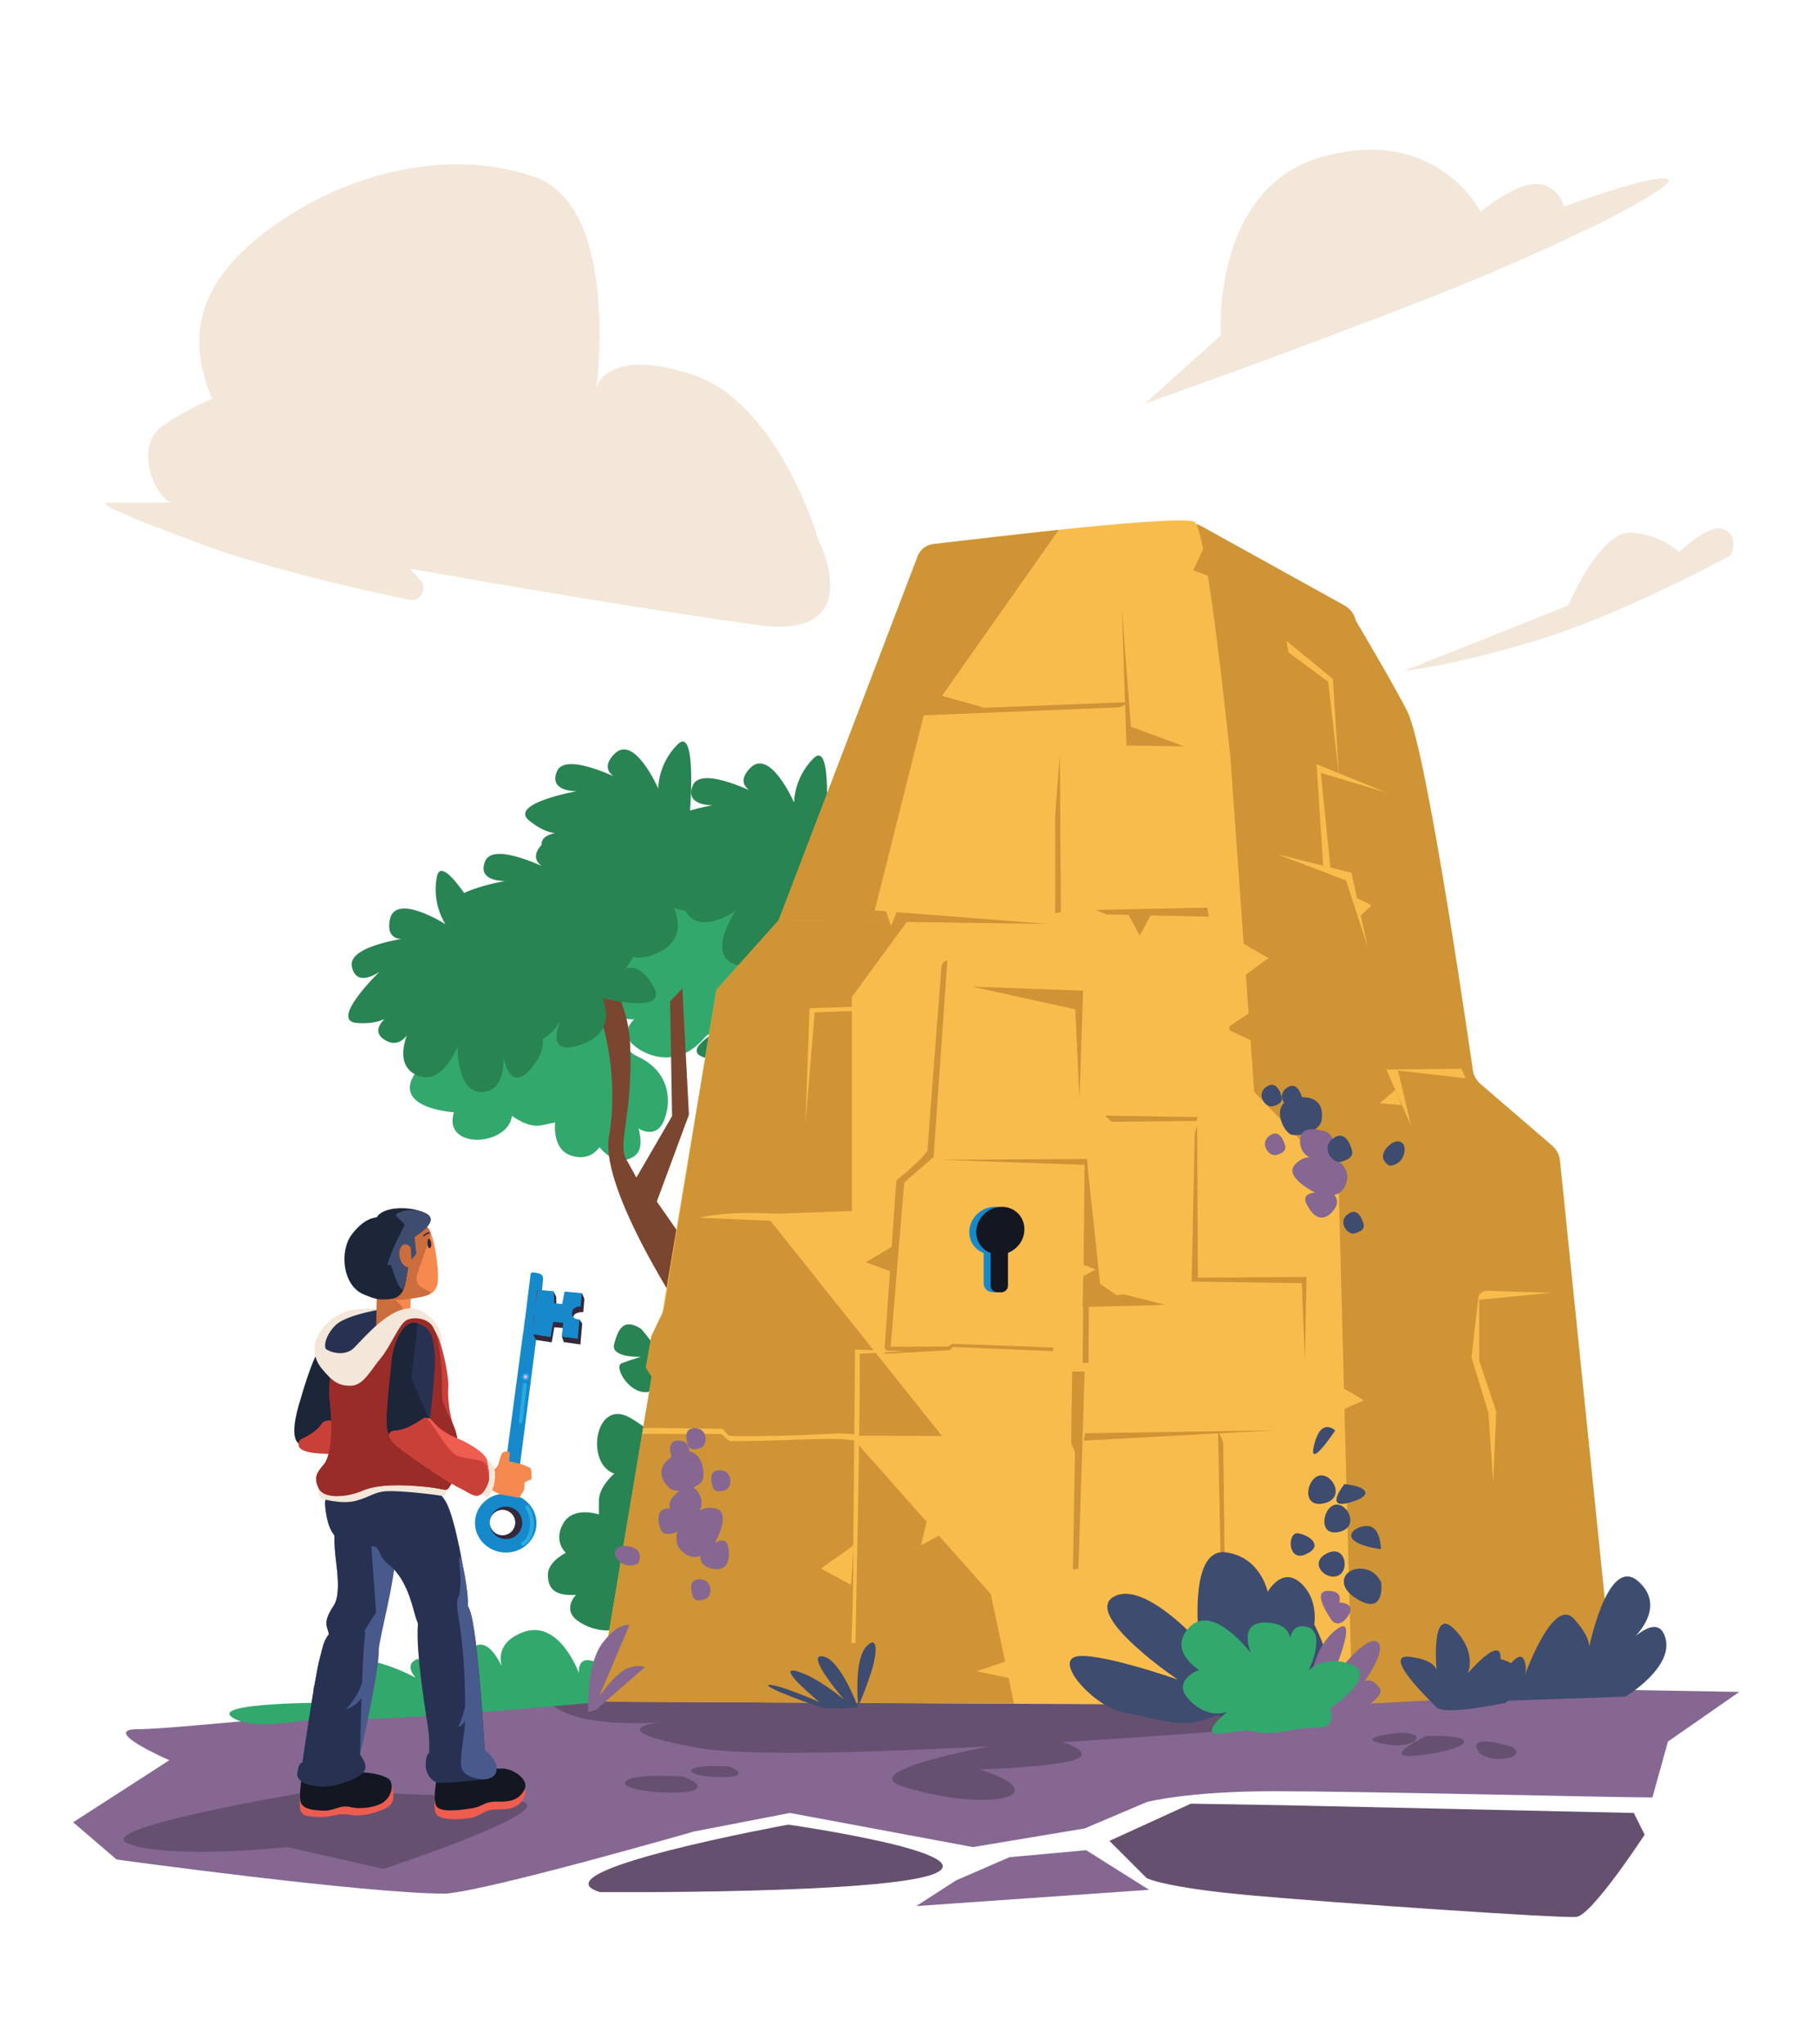 <?xml version="1.0" encoding="utf-8"?>
<!-- Generator: Adobe Illustrator 23.1.0, SVG Export Plug-In . SVG Version: 6.00 Build 0)  -->
<svg version="1.1" xmlns="http://www.w3.org/2000/svg" xmlns:xlink="http://www.w3.org/1999/xlink" x="0px" y="0px"
	 viewBox="0 0 960 1080" style="enable-background:new 0 0 960 1080;" xml:space="preserve">
<style type="text/css">
	.st0{fill:#F3E7D9;}
	.st1{fill:#856792;}
	.st2{fill:#665070;}
	.st3{fill:#288453;}
	.st4{fill:#33A86D;}
	.st5{fill:#7A462F;}
	.st6{fill:#CE9436;}
	.st7{fill:#F7BC4B;}
	.st8{fill:#1689CB;}
	.st9{fill:#121721;}
	.st10{fill:#3E4C6F;}
	.st11{fill:#ED5D4F;}
	.st12{fill:#48598B;}
	.st13{fill:#273252;}
	.st14{fill:#EE5D4F;}
	.st15{fill:#1D2538;}
	.st16{fill:#C94039;}
	.st17{fill:#CC6D3D;}
	.st18{fill:#F5894E;}
	.st19{fill:#992C29;}
	.st20{fill:#34283A;}
	.st21{fill:none;stroke:#29ABE2;stroke-width:2;stroke-linecap:round;stroke-linejoin:round;stroke-miterlimit:10;}
	.st22{fill:#FFACFF;stroke:#29ABE2;stroke-miterlimit:10;}
	.st23{fill:none;stroke:#34283A;stroke-width:0.75;stroke-linecap:round;stroke-linejoin:round;stroke-miterlimit:10;}
</style>
<g id="bg">
	<path class="st0" d="M645,177.16c0,0-5.33-78.64,54.65-94.63c59.98-15.99,82.63,29.32,82.63,29.32s17.33-14.66,29.32-14.66
		s14.66,12,14.66,12s46.65-17.33,54.65-14.66c8,2.67-50.65,33.32-125.28,62.64s-150.61,55.98-150.61,55.98L645,177.16z"/>
	<path class="st0" d="M432.5,285.44c0,0-20.9-72.64-66.67-87.57s-50.75,6.97-50.75,6.97s12.94-95.53-32.84-111.45
		s-102.49-1.99-144.29,30.85s-34.83,64.68-25.87,86.57c0,0-10.95,3.98-25.87,13.93c-14.93,9.95-5.97,35.82,3.98,40.8
		c0,0-23.88,0-32.84,0s21.89,11.94,51.74,22.89c25.52,9.36,69.96,20.9,107.19,28.4c5.88,1.18,9.86-5.82,5.85-10.27l-5.57-6.19
		c0,0,110.7,19.9,184.09,29.85C459.37,338.18,432.5,285.44,432.5,285.44z"/>
	<path class="st0" d="M914.4,293.38c0,0-58.57,32.09-105.1,45.73s-67.39,15.24-67.39,15.24l86.65-34.5c0,0,16.85-40.11,33.7-38.51
		s24.87,10.43,24.87,10.43s16.05-16.05,24.07-12.03S914.4,293.38,914.4,293.38z"/>
</g>
<g id="ground">
	<path class="st1" d="M458.31,885.64c0,0-195.07,14.75-221.3,14.75S94.39,913.5,73.08,913.5s16.39,16.39,16.39,16.39l-50.82,32.79
		l22.95,19.67c0,0,131.14,18.03,173.76,18.03c22.95-1.64,131.14-32.79,131.14-32.79l50.82-9.84l96.72,18.03l59.01-9.84l32.79-13.93
		c0,0,21.31-5.74,67.21-5.74c45.9,0,178.68,3.28,199.99,3.28l8.2-29.51l37.7-26.23L458.31,885.64z"/>
	<path class="st2" d="M329.22,893.83c0,0-52.87-4.92-36.88,7.38c15.98,12.29,56.56,8.61,56.56,8.61s-34.42,3.69,19.67,13.52
		c54.1,9.84,306.14-11.07,306.14-11.07s2.46-18.44-88.52-18.44S329.22,893.83,329.22,893.83z"/>
	<path class="st2" d="M164.88,946.29c0,0-119.67,19.67-96.72,27.87c22.95,8.2,83.6,1.64,83.6,1.64l50.82,11.47
		c0,0,100-32.79,70.49-36.06S164.88,946.29,164.88,946.29z"/>
	<path class="st2" d="M360.78,938.51c0,0-28.36-2.03-30.39,3.04c-2.03,5.06,30.39,7.09,36.47,4.05
		C372.94,942.56,360.78,938.51,360.78,938.51z"/>
	<path class="st2" d="M385.17,933.23c0,0-18.64-1.33-19.97,2c-1.33,3.33,19.97,4.66,23.97,2.66S385.17,933.23,385.17,933.23z"/>
	<path class="st2" d="M753.38,917.19c0,0-28.28,13.52-1.23,9.84C779.2,923.34,781.66,915.96,753.38,917.19z"/>
	<path class="st2" d="M798.87,922.93c0,0-22.13-7.38-18.44,1.23C784.12,932.76,808.71,929.08,798.87,922.93z"/>
	<path class="st2" d="M738.66,915.48c0,0-24.09,2.49-8.18,5.68c15.91,3.2,20.58-3.44,16.55-4.79S738.66,915.48,738.66,915.48z"/>
	<path class="st2" d="M863.21,957.76l-185.24-4.1l-48.77-0.82l-43.03,19.67l19.67,19.67c0,0,9.02,4.92,54.1,9.02
		c45.08,4.1,164.75,12.29,172.94,11.47c8.2-0.82,36.06-43.44,36.06-43.44L863.21,957.76z"/>
	<path class="st2" d="M493.97,989.73c25.82-11.07-77.46-25.82-77.46-25.82s-135.24,24.59-99.59,35.65
		C316.92,999.56,468.15,1000.79,493.97,989.73z"/>
	<path class="st2" d="M550.11,917.6c0,0-104.09,16.39-72.95,26.23c31.15,9.84,59.97,8.33,59.01,1.64
		c-0.82-5.74-18.85-10.66-18.85-10.66s52.46-1.64,54.1-7.38S550.11,917.6,550.11,917.6z"/>
	<polygon class="st1" points="533.31,981.12 573.88,977.43 607.08,998.34 484.13,1006.94 505.03,993.42 	"/>
</g>
<g id="tree">
	<path class="st3" d="M375.12,787.27c0,0-24.28-28.33-42.49-38.44c-18.21-10.12-23.6,24.28-8.09,29.67c0,0-8.09,6.74-8.09,14.16
		s0,7.42,0,7.42s-13.49-4.72-18.88,4.72c-5.4,9.44,1.35,15.51,1.35,15.51s-9.44,4.72-9.44,11.47s2.7,11.47,14.84,10.79
		c0,0-7.42,7.42,0.67,13.49c8.09,6.07,24.95,10.12,37.09-6.74C354.21,832.46,375.12,787.27,375.12,787.27z"/>
	<path class="st3" d="M338.64,701.95c-9.44-6.07-12.14,0.67-14.16,8.09s14.16,6.74,14.16,6.74s-4.72,1.35-10.12,3.37
		c-5.4,2.02,7.42,22.26,18.88,12.81C358.88,723.53,338.64,701.95,338.64,701.95z"/>
	<path class="st4" d="M321.45,898.74c0,0,2.09-17.51-7.4-20.97c-9.49-3.46-8.16,6.16-8.16,6.16s-10.36-29.04-29.74-21.6
		s-8.65,23.72-8.65,23.72s-10.32-30.64-22.07-10.2c-11.76,20.43,1.06,19.2,1.06,19.2s-20.16-21.33-26.64-18.32
		c-6.47,3.01-0.27,9.58-0.27,9.58s-36.17-20.18-49.43-2.99s5.94,16.14,5.94,16.14s-67.08-0.29-52.94,8.09
		c14.14,8.38,43.18-1.98,62.29,0.15C204.55,909.83,321.45,898.74,321.45,898.74z"/>
	<g>
		<path class="st4" d="M401.89,442.39c-16.98-34.26-31.1,4.98-31.1,4.98c-17.34-11.54-25.47,22.31-10.44,28.93
			c0,0-8.61,6.07-9.2,13.47s-0.59,7.39-0.59,7.39s-13.07-5.79-19.2,3.19s0.1,15.57,0.1,15.57s-9.79,3.95-10.33,10.67
			c-0.54,6.72,1.77,11.64,13.93,11.94c0,0-7.99,6.8-0.41,13.5c7.58,6.7,24.06,12.08,37.51-3.75c7.69-9.05,44.32-9.73,51.87-33.41
			C429.69,497.13,409.17,457.07,401.89,442.39z"/>
		<path class="st4" d="M226.27,559.17c-28.08,25.95,13.55,28.44,13.55,28.44c-6.18,19.89,28.59,18.15,30.7,1.86
			c0,0,8.26,6.54,15.52,5.03c7.26-1.52,7.26-1.52,7.26-1.52s-1.87,14.17,8.48,17.52c10.35,3.35,14.91-4.49,14.91-4.49
			s6.55,8.28,13.15,6.9s10.67-4.98,7.53-16.73c0,0,8.78,5.75,13.07-3.42c4.29-9.16,4.81-26.49-14.18-34.93
			c-10.85-4.82-21.83-39.78-46.68-40.35C270.95,517.06,238.3,548.05,226.27,559.17z"/>
		<path class="st3" d="M432.9,568.22c0,0-9-51.7-22.21-51.12s-3.21,19.48-3.21,19.48s-18.43-16.28-27.38-7.13s2.22,13.33,2.22,13.33
			s-22.29,11.37-11.12,15.55s18.5-5.09,18.5-5.09s-0.86,31.18,9.86,20.53s14.78-20.19,14.78-20.19S414.06,597.96,432.9,568.22z"/>
		<path class="st3" d="M480.56,473.2c0,0,27.3-11.32,5.86-22.9s-13.38,6.43-13.38,6.43s12.29-9.53-7.68-26.84
			c-19.98-17.31-14.3,13.71-14.3,13.71s-8.52-14.38-18.35-12.67c-9.82,1.71-21.57,12.79-5.4,19.27c0,0-34.65,5.22-26.76,12.87
			c7.9,7.65,13.08,7.57,13.08,7.57s-22.66,9.69-16.22,23.07s20.27,3.31,20.27,3.31s-0.89,42.01,32.14,32.15s1.14-26.46,1.14-26.46
			s35.44,11.88,27.92-4.59s-19.6-26.13-19.6-26.13S497.06,500.42,480.56,473.2z"/>
		<path class="st4" d="M411.93,522.14c0,0-8.49-17.13,11.12-15.55c19.61,1.58,9.99,18.89,9.99,18.89s10.99-13.92,14.71,1.18
			c3.72,15.1-3.47,22.74-3.47,22.74s17.92-18.3,17.71,4.71c-0.2,23.01-15.62,10.26-15.62,10.26s-3.47,22.74-14.91,21.83
			s-5.22-16.87-5.22-16.87s-47.2,14.3-38.82-8.05c8.37-22.35,15.23-5.35,15.23-5.35s-21.83-14.91-14.37-25.82
			C395.72,519.19,411.93,522.14,411.93,522.14z"/>
		<path class="st5" d="M369.23,707.38c0,0-52.89-76.57-47.48-107.14c5.41-30.56-1.21-76.85-26.07-98.04l3.76-10.03
			c0,0,32.2,21.77,33.54,60.26c1.34,38.48-7.06,51.09-1.9,60.36c5.16,9.27,5.16,9.27,5.16,9.27l18.84-32.43l-1.04-60.6l6.46-6.86
			l3.5,66.7l-16.97,45.87l30.43,43.77L369.23,707.38z"/>
		<path class="st3" d="M206.95,535.27c0,0-13.86,8.75-2.82,14.57c11.04,5.82,15.89-13.52,15.89-13.52s-15.04,23.46-0.86,31.18
			c14.18,7.72,22.55-14.63,22.55-14.63s-0.33,24.64,12.87,24.06s11.38-18.82,11.38-18.82s3.2,21.64,16.08,4.58
			c12.88-17.06-4.44-26.67-4.44-26.67s33.86-12.08,19.68-19.8s-18.11,0.19-18.11,0.19s1.25-36.08-10.32-35.36
			c-11.57,0.72-12.23,8.89-12.23,8.89s-22.99-41.32-25.81-26.74s4.57,25.04,4.57,25.04s-26.6-16.94-29.41-2.36
			s12.42,9.22,12.42,9.22s-34.84,3.78-32.49,15.48c2.35,11.7,14.57,2.82,14.57,2.82s-26.74,25.81-12.04,26.99
			C203.16,541.55,206.95,535.27,206.95,535.27z"/>
		<path class="st3" d="M259.99,487.2c0,0-16.39-0.48-10.47,10.52c5.91,11,20.73-2.35,20.73-2.35s-25.58,11.06-18.12,25.38
			c7.46,14.32,26.88,0.45,26.88,0.45s-14.04,20.26-2.76,27.14c11.28,6.89,19.95-9.26,19.95-9.26s-9.43,19.73,10.78,12.78
			c20.21-6.96,11.21-24.6,11.21-24.6s34.84,8.88,27.38-5.44c-7.46-14.32-15.13-9.95-15.13-9.95s21.19-29.23,11.19-35.1
			c-10-5.87-15.1,0.54-15.1,0.54s3.99-47.12-6.48-36.6c-10.47,10.52-10.19,23.32-10.19,23.32s-12.61-28.9-23.08-18.38
			s5.15,14.58,5.15,14.58s-31.01-16.32-35.6-5.3c-4.58,11.02,10.52,10.47,10.52,10.47s-36.6,6.48-25.06,15.67
			S259.99,487.2,259.99,487.2z"/>
		<path class="st3" d="M297.92,439.76c0,0-16.39-0.48-10.47,10.52s20.73-2.35,20.73-2.35s-25.58,11.06-18.12,25.38
			c7.46,14.32,26.88,0.45,26.88,0.45s-14.04,20.26-2.76,27.14c11.28,6.89,19.95-9.26,19.95-9.26s-9.43,19.73,10.78,12.78
			s11.21-24.6,11.21-24.6s34.84,8.88,27.38-5.44c-7.46-14.32-15.13-9.95-15.13-9.95s21.19-29.23,11.19-35.1
			c-10-5.87-15.1,0.54-15.1,0.54s3.99-47.12-6.48-36.6c-10.47,10.52-10.19,23.32-10.19,23.32s-12.61-28.9-23.08-18.38
			s5.15,14.58,5.15,14.58s-31.01-16.32-35.6-5.3c-4.58,11.02,10.52,10.47,10.52,10.47s-36.6,6.48-25.06,15.67
			C291.27,442.85,297.92,439.76,297.92,439.76z"/>
		<path class="st3" d="M369.69,447.17c0,0-16.39-0.48-10.47,10.52c5.91,11,20.73-2.35,20.73-2.35s-25.58,11.06-18.12,25.38
			c7.46,14.32,26.88,0.45,26.88,0.45s-14.04,20.26-2.76,27.14s19.95-9.26,19.95-9.26s-9.43,19.73,10.78,12.78s11.21-24.6,11.21-24.6
			s34.84,8.88,27.38-5.44c-7.46-14.32-15.13-9.95-15.13-9.95s21.19-29.23,11.19-35.1c-10-5.87-15.1,0.54-15.1,0.54
			s3.99-47.12-6.48-36.6c-10.47,10.52-10.19,23.32-10.19,23.32s-12.61-28.9-23.08-18.38c-10.47,10.52,5.15,14.58,5.15,14.58
			s-31.01-16.32-35.6-5.3c-4.58,11.02,10.52,10.47,10.52,10.47s-36.6,6.48-25.06,15.67S369.69,447.17,369.69,447.17z"/>
	</g>
</g>
<g id="door">
	<g>
		<path class="st6" d="M635.35,278.28l75.41,41.8c2.84,1.75,4.85,4.57,5.6,7.82c0,0,20.63,34.8,27.19,47.92
			c10.67,21.35,34.72,190.22,34.72,190.22c0.59,2.59,2,4.93,4.02,6.66l37.68,32.42c2.42,2.08,3.95,5.01,4.27,8.18l10.07,98.59
			l17.2,168.35c0.72,7.09-4.64,13.35-11.76,13.72l-115.94,6.01c-5.79,0.3-11.02-3.43-12.63-9L631.5,614.11
			c-0.31-1.07-0.47-2.17-0.49-3.29l-4.09-317.74C626.8,283.25,626.99,273.11,635.35,278.28z"/>
		<path class="st7" d="M315.6,898.94l62.94-376.04l32.88-36.78l73.44-191.69c1.49-3.88,4.99-6.63,9.12-7.13
			c27.65-3.37,131.59-15.73,137.28-11.47c6.56,4.92,18.05,117.64,18.85,124.59l12.53,176.35l44.55,46.62l7.25,277.63L315.6,898.94z"
			/>
		<path class="st6" d="M492.96,287.44l66.44-7.52l-61.75,87.7l22.13,6.15l-31.75,4.12l-25.89,103.11l91.25,7.1l-141.97-1.99
			l73.44-192.39C486.17,290.28,489.3,287.86,492.96,287.44z"/>
		<polygon class="st6" points="411.42,486.12 378.54,522.89 350.67,692.2 344.11,705.86 341.14,722.53 344.33,727.39 339.79,754.47 
			443.59,758.39 497.65,758.59 404.22,641.38 450.11,639.74 450.11,526.63 479.21,486.88 		"/>
		<polygon class="st6" points="340.15,752.58 315.6,898.94 535.77,899.98 523.47,842.19 442.78,751.11 		"/>
		<path class="st6" d="M500.52,507.39c-1.68,0.24-2.96,1.6-3.09,3.29c-1.25,16.03-7.28,93.61-7.28,96.4
			c0,3.11-16.57,16.57-16.57,16.57l-6.22,89.09h3.11l7.25-88.05l15.54-13.47L500.52,507.39L500.52,507.39z"/>
		<path class="st6" d="M497.11,612.7c0,0,74.88-0.43,76.96-0.43S575.1,720,575.1,720h-3.11l1.04-104.63L497.11,612.7z"/>
		<polygon class="st6" points="556.39,713.78 503.39,711.6 501.75,713.24 467.36,715.21 468.69,711.48 500.93,711.33 503.12,709.93 
			556.39,711.87 		"/>
		<path class="st7" d="M452.3,757.77l-8.74-0.55c0,0-30.85,1.83-57.95,1.37c-1.28-0.02-3.07-3.76-4.34-3.78
			c-20.23-0.34-38.44-0.56-41.47-0.34l-0.47,3.02c0,0,18.87-0.02,41.34,0.09c1.55,0.01,3.63,3.73,5.21,3.74
			c21.31,0.11,44.83-1.54,58.23-1.09l8.74,0.82L452.3,757.77z"/>
		<path class="st6" d="M643.55,755.59c0,0,2.19,105.46,2.19,125.13s0,19.67,0,19.67l2.19-0.55l-1.64-137.7L643.55,755.59z"/>
		<polygon class="st6" points="673.19,755.59 573.2,757.22 572.65,761.05 		"/>
		<path class="st7" d="M451.75,712.96c0,0-1.02,107.15-1.02,119.98s-0.89,35.13-0.89,35.13l2.12-0.08c0,0,2.8-129.99,2.25-152.9
			l24.04-1.22L451.75,712.96z"/>
		<polygon class="st6" points="632.48,594.66 632.89,674.99 690.27,674.58 689.45,718.84 687.81,677.86 629.62,677.04 
			631.26,598.76 		"/>
		<polyline class="st6" points="491.36,375.04 488.03,377.89 591.75,373.65 596.83,370.9 		"/>
		<polygon class="st6" points="592.73,321.72 595.19,393.85 625.52,394.26 597.51,383.88 		"/>
		<path class="st7" d="M459.13,647.12c0,0-57.92-11.2-89.89-3.82L459.13,647.12z"/>
		<g>
			<path class="st8" d="M537.54,649.4c0-7.51-6.39-12.73-13.68-11.75c-6.7,0.9-11.75,6.81-11.75,13.26c0,5.02,3.07,9.34,7.6,11.06
				v16.19c0,2.14,1.79,4.11,4.05,4.41l0.8,0.11c2.35,0.32,4.3-1.25,4.3-3.51v-17.3C533.83,659.94,537.54,655.12,537.54,649.4z"/>
			<path class="st9" d="M541.23,649.4c0-7.51-6.39-12.73-13.68-11.75c-6.7,0.9-11.75,6.81-11.75,13.26c0,5.02,3.07,9.34,7.6,11.06
				v17.23c0,2.14,1.93,3.79,4.05,3.48l0.8-0.01c2.35,0.32,4.3-1.25,4.3-3.51v-17.3C537.52,659.94,541.23,655.12,541.23,649.4z"/>
		</g>
		<path class="st6" d="M570.33,580.78l-2.19-47.59c-0.11-0.03-54.52-11.97-54.52-11.97l58.62,2.13L570.33,580.78z"/>
		<polygon class="st7" points="427.71,532.64 475.25,531 479.35,533.05 430.44,534.84 425.53,593.84 		"/>
		<polygon class="st6" points="557.49,482.37 557.49,431.14 559.95,398.77 560.49,481.83 		"/>
		<polygon class="st6" points="578.8,480.73 637.81,479.5 638.77,484.28 584.67,483.06 		"/>
		<polygon class="st6" points="574.15,612.42 581.26,678.29 590,684.28 593.55,683.73 615.68,689.35 571.97,690.45 		"/>
		<polygon class="st7" points="722.64,500.4 714.04,461.06 699.09,457.33 674.7,451.23 711.17,465.16 		"/>
		<polygon class="st6" points="632.07,592.2 587.4,592.61 583.72,589.34 632.89,590.16 		"/>
		<polygon class="st6" points="566.5,724.58 565.93,762.14 567.95,767.33 567.87,772.24 566.85,829.15 569.78,828.67 573.06,724.58 
					"/>
		<polygon class="st7" points="466.77,477.27 470.73,489.28 475.36,477.86 		"/>
		<polygon class="st7" points="653.8,496.72 670.19,506.14 654.61,517.62 		"/>
		<path class="st6" d="M662.4,533.6l-12.13,8.09c-1.15,0.77-1.01,2.49,0.24,3.07l13.12,6.06L662.4,533.6z"/>
		<polygon class="st7" points="539.32,887.82 515.96,882.9 540.14,874.71 		"/>
		<path class="st7" d="M705.02,731.54c2.46,0,15.57,8.2,15.57,8.2l-14.75,6.56L705.02,731.54z"/>
		<polygon class="st6" points="472.25,658.05 472.25,672.26 457.49,666.79 		"/>
		<polygon class="st7" points="564.86,665.15 578.8,670.62 564.86,678.27 		"/>
		<polygon class="st7" points="491.51,795.47 486.59,816.38 502.57,807.77 		"/>
		<polygon class="st7" points="450.93,816.38 433.72,828.67 449.7,837.28 		"/>
		<polygon class="st6" points="595.46,481.83 602.16,494.26 608.58,482.37 		"/>
		<polygon class="st7" points="680.84,344.67 701.74,360.25 707.48,410.24 704.2,358.61 679.61,338.53 		"/>
		<polygon class="st7" points="697.65,406.56 702.97,458.6 699.09,457.33 695.6,403.69 		"/>
		<polygon class="st7" points="695.6,403.69 732.89,418.85 696.01,407.79 		"/>
		<path class="st7" d="M785.5,681.91l34.34,1.04l-38.65,3.74l0,0C780.83,684.11,782.89,681.83,785.5,681.91z"/>
		<polygon class="st7" points="716.5,474.18 724.69,478.27 718.55,484.01 		"/>
		<g>
			<polygon class="st7" points="774.42,569.65 733.63,564.99 772.23,564.61 			"/>
			<polygon class="st7" points="738.55,565.26 745.57,594.77 732.41,564.92 			"/>
			<polygon class="st7" points="737.15,575.85 728.98,582.8 740.42,583.83 			"/>
		</g>
		<polygon class="st7" points="781.52,681.82 777.42,717.06 786.44,746.57 788.9,783.04 790.54,745.75 781.52,718.7 		"/>
	</g>
	<polygon class="st6" points="637.81,285.66 630.44,301.23 647.65,307.79 	"/>
</g>
<g id="moss">
	<g>
		<path class="st10" d="M706.8,832.45c6.56-2.63,4.1-16.76-5.74-11.83C691.23,825.56,700.24,835.08,706.8,832.45z"/>
		<path class="st10" d="M729.75,836.18c0,0-2.6-7.51-11.2-7.51s-13.8,9.43-0.27,16.8S729.75,836.18,729.75,836.18z"/>
		<path class="st10" d="M689.93,821.1c9.82-4.48,1.71-10.14-4.06-11.1C680.11,809.03,680.11,825.58,689.93,821.1z"/>
		<path class="st10" d="M729.61,818.42c0,0,0-12.29-7.38-12.29C714.86,806.13,705.02,814.74,729.61,818.42z"/>
		<path class="st10" d="M710.35,784c0,0-11.07,13.52,2.46,9.84S722.64,785.23,710.35,784z"/>
		<path class="st10" d="M705.43,755.72c0,0-14.75,22.13-11.07,7.38C698.06,748.35,705.43,755.72,705.43,755.72z"/>
		<path class="st10" d="M697.28,779.49c-6.94,1.23-9.92,17.21,1.98,14.75S704.22,778.26,697.28,779.49z"/>
		<path class="st10" d="M705.45,794.93c-6.57,1.2-9.38,16.79,1.88,14.39S712.02,793.73,705.45,794.93z"/>
	</g>
	<path class="st1" d="M704.04,856.52c0,0-11.71-15.74-2.82-16.06c8.89-0.32,6.3,6.09,6.3,6.09s9.31,0.04,4.82,6.98
		C707.84,860.48,704.04,856.52,704.04,856.52z"/>
	<g>
		<path class="st1" d="M353.95,786.34c0,0-11.62-9.6,2.53-17.68c14.15-8.08,17.18,10.61,14.15,14.15
			C367.59,786.34,358.49,789.38,353.95,786.34z"/>
		<path class="st1" d="M356.47,789.88c0,0,6.06-7.58,10.61-3.54c4.55,4.04,5.05,10.61,0,14.65c0,0,2.53-6.06,11.11-4.04
			c8.59,2.02-0.51,18.19-0.51,18.19s6.06-4.04,7.07,2.02c1.01,6.06,0,13.14-8.08,11.62c-8.08-1.52-6.57-7.07-6.57-7.07
			s-4.55,3.03-10.1-2.53s-0.51-14.15-0.51-14.15S348.89,796.45,356.47,789.88z"/>
		<path class="st1" d="M337.27,825.75c0,0,3.54-6.57-4.04-8.59s-11.11,3.03-6.06,7.58C332.22,829.29,337.27,825.75,337.27,825.75z"
			/>
		<path class="st1" d="M348.89,807.56c-1.01-3.03-3.03-11.11,5.05-10.61c8.08,0.51,7.58,11.11,3.03,12.63
			C352.43,811.1,349.9,810.59,348.89,807.56z"/>
		<path class="st1" d="M363.44,763.28c-0.83-2.5-2.5-9.18,4.17-8.77c6.68,0.42,6.26,9.18,2.5,10.43
			C366.36,766.2,364.27,765.78,363.44,763.28z"/>
		<path class="st1" d="M376.57,785.51c-0.83-2.5-2.5-9.18,4.17-8.77c6.68,0.42,6.26,9.18,2.5,10.43S377.41,788.01,376.57,785.51z"/>
		<path class="st1" d="M365.96,843.1c-0.83-2.5-2.5-9.18,4.17-8.77c6.68,0.42,6.26,9.18,2.5,10.43
			C368.88,846.02,366.8,845.61,365.96,843.1z"/>
		<path class="st1" d="M354.85,769.84c-0.83-2.5-2.5-9.18,4.17-8.77c6.68,0.42,6.26,9.18,2.5,10.43
			C357.77,772.77,355.68,772.35,354.85,769.84z"/>
	</g>
	<g>
		<path class="st10" d="M698.04,592.85c0,0,4.12-14.5-12.12-13.13c-16.23,1.37-8.12,18.48-3.62,19.68
			C686.81,600.59,696.02,597.93,698.04,592.85z"/>
		<path class="st1" d="M697.97,597.2c0,0-9.29-2.8-10.74,3.11s1.86,11.6,8.32,12.06c0,0-5.52-3.56-11.45,2.98
			s10.74,14.69,10.74,14.69s-7.29,0.11-4.68,5.68c2.61,5.57,7.46,10.82,13.25,4.98c5.8-5.84,1.39-9.55,1.39-9.55
			s5.46-0.08,6.89-7.81c1.42-7.73-7.61-11.93-7.61-11.93S707.94,598.3,697.97,597.2z"/>
		<path class="st10" d="M734.13,615.83c0,0-6.64-3.4-1.55-9.37c5.09-5.96,10.87-3.81,9.29,2.8S734.13,615.83,734.13,615.83z"/>
		<path class="st10" d="M714.24,607.45c-0.89-3.07-3.81-10.87-10.18-5.87c-6.37,5,0.07,13.45,4.67,12.12
			S715.13,610.52,714.24,607.45z"/>
		<path class="st10" d="M677.14,579.24c-0.73-2.54-3.15-8.98-8.41-4.85c-5.26,4.13,0.06,11.11,3.86,10.01
			C676.39,583.31,677.87,581.78,677.14,579.24z"/>
		<path class="st1" d="M678.94,605c-0.73-2.54-3.15-8.98-8.41-4.85c-5.26,4.13,0.06,11.11,3.86,10.01
			C678.19,609.07,679.67,607.54,678.94,605z"/>
		<path class="st10" d="M720.36,646.4c-0.73-2.54-3.15-8.98-8.41-4.85c-5.26,4.13,0.06,11.11,3.86,10.01
			C719.61,650.47,721.09,648.94,720.36,646.4z"/>
		<path class="st10" d="M687.94,579.78c-0.73-2.54-3.15-8.98-8.41-4.85c-5.26,4.13,0.06,11.11,3.86,10.01
			C687.19,583.84,688.67,582.31,687.94,579.78z"/>
	</g>
	<path class="st10" d="M453.39,902.03c0,0-9.43-25.82-18.85-27.05c-9.43-1.23,11.47,22.95,11.47,22.95s-14.34-12.29-25.41-15.16
		c-11.07-2.87,12.29,16.39,12.29,16.39s-22.54-9.84-26.64-9.02c-4.1,0.82,26.64,11.88,29.51,12.29
		C438.64,902.85,453.39,902.03,453.39,902.03z"/>
	<path class="st10" d="M453.39,900.8c0,0-2.46-24.18,4.51-31.15c6.97-6.97,4.8,6.52,2.46,13.52
		C455.03,899.16,453.39,900.8,453.39,900.8z"/>
	<path class="st1" d="M310.78,904.49c0-3.69-0.82-25.82,7.79-36.88c8.61-11.07,13.93-9.02,13.93-9.02l-15.98,37.7
		c0,0,9.02-13.11,15.57-15.16c6.56-2.05,8.61-0.41,8.61-0.41l-25.82,22.54L310.78,904.49z"/>
</g>
<g id="grass">
	<path class="st10" d="M694.37,858.18c0,0,2.46-13.52-7.38-22.13c-9.84-8.61-17.21,4.92-17.21,4.92s-3.69-18.44-22.13-20.9
		S632.48,859,633.71,867.6c0,0-29.1-32.79-45.08-24.18c-15.98,8.61,26.23,38.93,33.61,43.85c0,0-44.67-15.57-54.51-11.88
		c-9.84,3.69,11.07,27.05,27.05,29.51c15.98,2.46,29.51,9.84,47.95,1.23c0,0,44.26,13.52,56.56-1.23
		C711.58,890.14,694.37,858.18,694.37,858.18z"/>
	<path class="st1" d="M691.23,911.45c0,0-3.28-34.42,13.11-49.18c16.39-14.75-1.64,26.23-1.64,26.23s18.03-24.59,24.59-21.31
		c6.56,3.28-6.56,21.31-6.56,21.31s3.28-3.28,8.2,3.28c4.92,6.56-26.77,20.22-26.77,20.22L691.23,911.45z"/>
	<path class="st10" d="M789.79,898.67c0,0-10.6-27.44,4.79-21.7c15.39,5.74,9.79,11.43,9.79,11.43s15.65-45.93,27.26-33.16
		c11.61,12.77,7.27,18.18,7.27,18.18s10.04-53.07,26.86-37.86c16.82,15.21-6.27,33.22-6.27,33.22s16.54-18.63,20.51-3.1
		c3.96,15.54-21.19,30.63-21.19,30.63L789.79,898.67z"/>
	<path class="st4" d="M691.5,882.32c0,0,9.56-19.97-0.9-22.85c-10.47-2.88-9.54,11.4-9.54,11.4s4.68-12.68-11.5-13.67
		c-16.18-0.99-8.6,16.17-8.6,16.17s-19.83-26.38-32.23-14.03c-12.4,12.35,4.71,22.86,4.71,22.86s-15.24,5.68-4.79,16.17
		c10.45,10.49,19.98,5.75,19.98,5.75s-18.12,14.24-0.98,11.42c17.14-2.82,12.71,0,21.73,0s13.5-2.79,25.87-2.76
		c12.38,0.03,7.32-10.14,7.32-10.14s26.06-17.4,11.79-23.14C700.08,873.77,691.5,882.32,691.5,882.32z"/>
	<path class="st10" d="M759.12,902.03c-3.28-3.28-29.73-28.59-14.29-26.76c15.44,1.83,14.28,8.35,14.28,8.35s-3.6-35.66,9.01-23.21
		c12.62,12.46,7.38,23.58,7.38,23.58s18.19-21.34,17.31-7.34c-0.87,13.99-3.38,16.36-3.38,16.36s12.72-25.82,16.17-15.24
		s-10.02,21.79-10.02,21.79C781.33,902.43,762.4,905.31,759.12,902.03z"/>
</g>
<g id="legs">
	<g>
		<path class="st11" d="M159.35,943.19c0,0-1.49,8.15-0.79,12.28s4.38,4.24,10.52,4.43c6.14,0.19,10.33-2.55,16.03-1.14
			c5.7,1.41,17.14-1.92,20.51-4.69c3.37-2.76,2.28-7.45,1.17-11.17c-1.11-3.73-5.5-3.32-16.98-3.27
			C178.32,939.68,159.91,938.29,159.35,943.19z"/>
		<path class="st9" d="M159.48,939.09c0,0-1.49,8.15-0.79,12.28s5.99,4.97,12.14,5.16c6.14,0.19,8.71-3.28,14.41-1.87
			c5.7,1.41,14.35-0.1,17.72-2.86c3.37-2.76,4.72-6.69,3.61-10.41c-1.11-3.73-12.4-5.58-23.88-5.53
			C171.19,935.91,160.04,934.19,159.48,939.09z"/>
		<path class="st12" d="M209.12,820.1c0.7-15.64-9.94-22.86-21.43-22.81c-11.48,0.05-12.24,11.1-9.93,29.21
			c2.3,18.11-1.06,20.88-1.93,22.49c-0.87,1.61-4.5,6.32-3.01,10.87c1.5,4.56,0.48,4.22,3.67,7.19c3.19,2.97,22.75,15.78,23.64,4.43
			C200.77,863.46,208.37,837.07,209.12,820.1z"/>
		<path class="st13" d="M198.7,851.89c0,0-1.13-16.16-2.29-31.78c-1.15-15.62,2.77-22.87-8.72-22.82
			c-11.48,0.05-12.24,11.1-9.93,29.21c2.3,18.11-1.06,20.88-1.93,22.49c-0.87,1.61-4.5,6.32-3.01,10.87
			c1.5,4.56,0.48,4.22,3.67,7.19c3.19,2.97,6.12,14.76,10.93,4.44C192.7,860.18,198.7,851.89,198.7,851.89z"/>
		<path class="st12" d="M190.2,926.93c0,0,3.94,5.04,2.62,7.87c-1.32,2.83-5.49,5.16-14.18,7.76c-8.69,2.6-22.57,0.52-21.54-6
			s2.62-5.25,2.62-5.25s6.77-46.12,9.09-54.66c2.32-8.54,2.06-13.47,10.29-14.44c8.23-0.97,20.55-1.41,21.03,9.27
			C200.62,882.16,190.2,926.93,190.2,926.93z"/>
		<path class="st13" d="M190.2,926.93c0,0,3.94,5.04,2.62,7.87c-1.32,2.83-5.49,5.16-14.18,7.76c-8.69,2.6-22.57,0.52-21.54-6
			s2.62-5.25,2.62-5.25s6.77-46.12,9.09-54.66c2.32-8.54,2.94-15.28,11.17-16.26c8.23-0.97,13.83-3.05,12.78,4.3
			C191.25,875.27,190.2,926.93,190.2,926.93z"/>
	</g>
	<path class="st14" d="M230.84,942.83c0,0-2.54,11.4-0.48,15.29c2.06,3.89,13.02,3.14,18.52,2.22c5.5-0.92,6.71-4.71,14.35-4.47
		c7.65,0.24,11.54-1.83,13.88-6.67c2.34-4.85-4.54-12.17-10.56-11.81c-6.02,0.36-15.26-1.57-23.5-0.19
		C234.8,938.58,231.56,937.39,230.84,942.83z"/>
	<path class="st9" d="M230.97,938.73c0,0-2.54,11.4-0.48,15.29c2.06,3.89,13.88,2.07,19.37,1.15c5.5-0.92,5.85-3.64,13.5-3.4
		c7.65,0.24,11.54-1.83,13.88-6.67s-6.21-11.13-12.24-10.77c-6.02,0.36-13.59-2.61-21.83-1.23
		C234.93,934.48,231.69,933.29,230.97,938.73z"/>
	<path class="st13" d="M235.25,797.55c-0.35,11.31-14.85,20.04-32.39,19.49s-28.97,1.96-31.1-21.47
		c-1.03-11.27,14.85-20.04,32.39-19.49C221.68,776.62,235.61,786.24,235.25,797.55z"/>
	<path class="st13" d="M207.51,792.99c14.91-4.86,22.43-9.14,27.88,0.05c5.45,9.19,10.23,40.09,11.25,46.68
		c1.02,6.59,1.82,20.56-9.31,22.26c-11.12,1.7-14.74,4.05-18.53-10.42c-2.93-11.16-6.76-19.89-13.96-25.45
		C197.63,820.56,192.6,797.85,207.51,792.99z"/>
	<path class="st12" d="M243.05,829.98c-1.96-18.21,2.83,0.43,3.59,9.75c0.74,9.04,1.82,20.56-9.31,22.26
		C226.21,863.69,245.83,855.78,243.05,829.98z"/>
	<path class="st13" d="M255.53,940.05c0,0,7.39-0.18,6.75-5.94s-6.2-9.42-6.2-9.42s-3.52-64.28-8.12-74.67s-24.79-6.93-26.8,4.9
		c-2.01,11.83,2.21,38.84,3.09,45.35c1,7.36,1.98,12.21,2.35,16.53c0.38,4.32,0.12,9.18,0.12,9.18s-1.67,0.82-1.83,6.14
		s3.67,9.34,6.67,9.64C236.54,942.26,255.53,940.05,255.53,940.05z"/>
	<path class="st12" d="M255.53,940.05c0,0,7.39-0.18,6.75-5.94s-6.2-9.42-6.2-9.42s-3.52-64.28-8.12-74.67s-7.83-8.33-5.85,3.51
		c4.49,26.79,3.4,48.49,3.61,55.06c0.2,6.57-3.3,20.19-1.83,25.57C245.36,939.53,255.53,940.05,255.53,940.05z"/>
	<path class="st13" d="M184.06,808.66c0,0,7.44-1.82,10.23,0.73s14.58,18.91,14.58,18.91l-15.47-16.48L184.06,808.66z"/>
	<path class="st12" d="M247.25,892.43c0,0-0.97,11.45-5.13,19.93C242.11,912.36,249.96,910.56,247.25,892.43z"/>
	<path class="st12" d="M193.7,880.51c0,0-1.51,8.97-5.61,15.41c-4.1,6.43-5.56,7.21-5.56,7.21S197.42,899.28,193.7,880.51z"/>
</g>
<g id="left_arm">
	<path class="st15" d="M175.62,707.12c-5.6-0.18-10.41,9.51-17.78,35.25c-3.65,12.74-3.71,22.57,4.54,20.92s10.49-3.23,15.42-21.11
		C190.22,712.22,186.61,707.46,175.62,707.12z"/>
	<path class="st16" d="M187.35,751.77c0,0-9.52-1.59-13.63-1.35c-4.11,0.24-3.21,2.18-7.14,5.34c-6.49,5.22-8.86,3.55-8.84,7.38
		c0.02,5.22,14.06,4.81,19.52,4.98c5.46,0.17,25.27,4.89,29.77,0.66C211.55,764.55,204.29,751.75,187.35,751.77z"/>
</g>
<g id="torso">
	<path class="st0" d="M168.91,785.01c-1.69,1.59-0.6,5.19,0.61,6.58c0,0,10.86,3.42,18.72,1.2c7.86-2.21,9.58-4.72,16.25-5.03
		c7.37-0.34,24.86,1.7,29.54,2.57c2.7,0.5,1.42-6.11,1.42-6.11s-19.65-7.38-33.34-2.48C188.44,786.65,173.3,788.84,168.91,785.01z"
		/>
	<path class="st13" d="M202.95,703.05c0,0-24.25,27.94-33.74,16.98c-9.5-10.96,7.36-25.6,20.15-28.07S217.04,698.16,202.95,703.05z"
		/>
	<path class="st0" d="M199.6,692.01c0,0-15.66,2.65-21.55,7.39c-4.07,3.27-8.77,11.72-4.77,14.82c1.85,1.43-5.36,3.98-5.02,5.38
		c0,0-4.97-7.13,0.62-15.56c5.59-8.44,12.27-11.44,18.83-12.19C195.26,690.99,199.6,692.01,199.6,692.01z"/>
	<g>
		<polygon class="st17" points="217.26,678.08 216.36,698.82 198.76,700.73 199.15,680.24 		"/>
		<path class="st18" d="M217.26,678.08l-0.9,20.75c0,0-2.88-4.19-3.52-7.49c-0.65-3.3-13.68-11.09-13.68-11.09L217.26,678.08z"/>
	</g>
	<path class="st16" d="M215.08,695.5c0,0,6.93-3.06,12.48,3.12c5.55,6.19,9.75,29.01,9.32,34.19c-0.44,5.18,0.49,15.15,3.03,21.01
		c4.21,9.7,1.24,25.87-1.64,30.43c-2.88,4.56-1.44,2.41-13.16,1.23c-11.72-1.19-25.1-1.61-33.41,1.96c-8.31,3.57-20.37,4.56-23.2-1
		c-2.83-5.56-1.38-8.24,2.59-12.77c3.97-4.52,4.73-20.08,3.43-31.05c-0.76-6.45-1-14.52,1.79-23.28c1.95-6.13,7.38-0.08,16.92-9.93
		C204.76,697.48,215.08,695.5,215.08,695.5z"/>
	<path class="st19" d="M215.08,695.5c0,0,6.93-3.06,12.48,3.12c5.55,6.19,6.37,32.18,5.94,37.36c-0.44,5.18,3.87,11.98,6.41,17.83
		c4.21,9.7,1.24,25.87-1.64,30.43c-2.88,4.56-1.44,2.41-13.16,1.23c-11.72-1.19-25.1-1.61-33.41,1.96c-8.31,3.57-20.37,4.56-23.2-1
		c-2.83-5.56-1.38-8.24,2.59-12.77c3.97-4.52,4.73-20.08,3.43-31.05c-0.76-6.45-1-14.52,1.79-23.28c1.95-6.13,7.38-0.08,16.92-9.93
		C204.76,697.48,215.08,695.5,215.08,695.5z"/>
	<path class="st0" d="M225.76,694.75c0,0-5.54-6.32-15.51-2.13s-19.36,15.79-23.58,19.76c-4.22,3.97-12.53,2.89-16.5-1.34
		c-3.97-4.22-6.16,4.73-0.24,11.88s9.14,9.31,15.71,9.1c6.57-0.2,10.52-8.69,15.63-14.68c5.11-5.99,9.59-18.15,13.75-20.07
		c4.16-1.92,11.5-0.66,13.82,3.92c2.32,4.58,4.26,8.13,4.26,8.13S234.99,701.18,225.76,694.75z"/>
</g>
<g id="right_arm">
	<g>
		<path class="st13" d="M227.02,750.55c0,0,3.64-29,2.63-36c-1.01-7-0.83-12.74-8.95-15.45c-8.12-2.71-13.08,11.89-13.74,19.66
			c-0.65,7.77-4.39,35.53-1.62,38.49C208.13,760.21,226.27,765.69,227.02,750.55z"/>
		<path class="st15" d="M227.02,750.55l-9.68-22.44l3.37-29.01c-8.12-2.71-13.08,11.89-13.74,19.66
			c-0.65,7.77-4.39,35.53-1.62,38.49C208.13,760.21,226.27,765.69,227.02,750.55z"/>
	</g>
</g>
<g id="key">
	<path class="st8" d="M268.56,789.09c-8.95-0.78-16.81,5.53-17.56,14.1c-0.75,8.57,5.89,16.15,14.84,16.93
		c8.95,0.78,16.81-5.53,17.56-14.1C284.15,797.45,277.5,789.87,268.56,789.09z M264.91,811.07c-3.72-0.33-6.47-3.6-6.14-7.32
		c0.33-3.72,3.6-6.47,7.32-6.14c3.72,0.33,6.47,3.6,6.14,7.32C271.9,808.64,268.63,811.39,264.91,811.07z"/>
	<path class="st20" d="M268.07,795.94c-4.73-0.41-8.89,3.08-9.3,7.81c0.33-3.72,3.6-6.47,7.32-6.14c3.72,0.33,6.47,3.6,6.14,7.32
		c-0.33,3.72-3.6,6.47-7.32,6.14c-3.72-0.33-6.47-3.6-6.14-7.32c-0.41,4.73,3.08,8.89,7.81,9.3c4.73,0.41,8.89-3.08,9.3-7.81
		C276.29,800.52,272.8,796.35,268.07,795.94z"/>
	<path class="st8" d="M269.91,793.14c1.33,0.02,2.46-0.92,2.62-2.19l13.35-103.46l1.05-12c0.11-1.25-0.75-2.39-2.02-2.68h0
		c-1.44-0.32-4.29-1.28-4.56,0.12l-2.91,23.63c-0.03,0.16-0.08,0.31-0.14,0.46l-0.72,6.19c-0.09,0.21-0.15,0.44-0.17,0.67
		l-11.52,86.4c-0.17,1.47,1.02,2.77,2.56,2.8L269.91,793.14z"/>
	<path class="st20" d="M292.51,682.3l1.35,2.72l0.15,6.38l3.57,0.31l9.9-8.55l1.28,3.03l-0.61,6.94c0,0-4.68-0.19-5.28,2.57
		c-0.43,2.02,3.22,1.39,3.22,1.39l1.53,2.12l-0.97,11.06l-8.8-1.26l-0.92-2.81l0.41-4.64l-4.46-0.39l-1.4,7.99l-8.36-1.32l-1.46-2.9
		L292.51,682.3z"/>
	<path class="st8" d="M283.21,681.34l9.45,0.83l0.15,6.36l4.2,0.37l1.28-6.59l9.09,0.85l-0.61,6.94c0,0-3.88,0.01-4.47,2.78
		s1.06,3.97,3.86,4.22l-0.89,10.15l-8.37-1.09l0.64-7.35l-5.25-0.46l-1.4,7.99l-10.09-1.59L283.21,681.34z"/>
	<g>
		<line class="st21" x1="277.3" y1="731.5" x2="275.12" y2="750.99"/>
		<circle class="st22" cx="277.67" cy="727.32" r="1.33"/>
	</g>
	<path class="st21" d="M278.56,796.27c0,0,3.18,4.39,2.34,10.9c-0.84,6.51-4.57,8.38-4.57,8.38"/>
	<path class="st2" d="M285.99,681.59c0,0-2.23-0.33-2.37,0.41c-0.13,0.74-1.24,10.28-1.24,10.28s1.67-9.73,1.72-10.2
		S284.9,681.88,285.99,681.59z"/>
	<polygon class="st2" points="281.51,702.18 282.47,694.14 282.07,694.01 	"/>
</g>
<g id="right_forearm">
	<path class="st18" d="M258.39,776.41c0,0,3.95,0.74,4.99-3.21s1.82-5.45,2.01-5.75c0.2-0.29,3.1-1.03,3.44-0.77
		c1.42,1.08-0.98,5.49,0.85,5.54s10.16,2.41,10.73,3.65c0.57,1.24,0.44,5.52,0.44,5.52l-3.72,1.72c0,0,0.22,2.76-0.44,4.27
		c-0.66,1.51-2.57,3.89-2.57,3.89l-9.73-1.83c0,0-4.84-1.68-6.89-4.5C255.46,782.13,258.39,776.41,258.39,776.41z"/>
	<path class="st0" d="M254.93,771.51c0,0,2.5-1.42,4.87,1.52c2.37,2.94,2.17,9.36,0.39,13.82c-1.78,4.45-3.41,3.99-3.41,3.99
		l-4.84-2.61L254.93,771.51z"/>
	<path class="st16" d="M224.03,749.91c1.98-0.96,2.64-1.4,4.78,1.21c2.76,3.37,6.88,6.26,12.14,8.48
		c5.26,2.21,15.75,7.74,16.43,12.27c0.68,4.53,2.58,9.24-1.3,15.27c-3.88,6.03-7.83,1.39-13.49-1.24s-31.03-19.65-34.72-23.74
		c-2.58-2.85-3.61-5.96,1.12-6.32C215.54,755.32,222.06,750.87,224.03,749.91z"/>
	<path class="st14" d="M224.03,749.91c1.98-0.96,2.64-1.4,4.78,1.21c2.76,3.37,6.88,6.26,12.14,8.48
		c5.26,2.21,15.75,7.74,16.43,12.27c0.68,4.53,2.58,9.24-1.3,15.27c-3.88,6.03-7.83,1.39-13.49-1.24s-31.03-19.65-34.72-23.74
		c-2.58-2.85-3.61-5.96,1.12-6.32C215.54,755.32,222.06,750.87,224.03,749.91z"/>
	<path class="st16" d="M224.48,748.83c1.98-0.96,11.74,18,17,20.21c5.26,2.21,15.13,1.29,15.81,5.83c0.68,4.53,2.67,6.23-1.2,12.26
		c-3.88,6.03-7.83,1.39-13.49-1.24s-31.03-19.65-34.72-23.74c-2.58-2.85-3.61-5.96,1.12-6.32
		C215.54,755.32,222.5,749.79,224.48,748.83z"/>
</g>
<g id="head">
	<path class="st18" d="M214.6,645.19c0,0,9.87-1.77,12.93,5.94c3.17,7.96,4.95,25.37,3.2,28.6s-2.34,4.85-15.1,6.5
		c-12.76,1.65-22.83,0.11-21.57-13.8C195.32,658.53,196.03,649.12,214.6,645.19z"/>
	<path class="st17" d="M214.6,645.19c0,0,9.87-1.77,12.93,5.94c0.64,1.62-7.53,21.69-7.52,23.96c0.03,5.74,7.15,6.68,7.22,7.4
		c0.06,0.72,1.16,2.09-11.6,3.74c-12.76,1.65-22.83,0.11-21.57-13.8C195.32,658.53,196.03,649.12,214.6,645.19z"/>
	<path class="st15" d="M217.46,654.3c0,0,15.86-8.8,7.79-13.15c-8.06-4.35-23.05-3.8-26.09,1.85l-1.72,0.42
		c0,0-5.21,0.38-11.62,8.79c-6.41,8.41-5.1,26.86,6.39,31.63c5.33,2.22,7.16,2.75,11.26,2.61c4.1-0.14,8.35-0.49,10.18-6.58
		C215.48,673.79,217.46,654.3,217.46,654.3z"/>
	<path class="st10" d="M217.46,654.3c0,0,15.86-8.8,7.79-13.15c-8.06-4.35-17.77-0.01-15.9,1.42c1.87,1.43,4.51,4.51,4.51,4.51
		s-7.54,13.98-9.13,21.04l1.9,0.33c0,0,5.19,17.52,7.02,11.43C215.48,673.79,217.46,654.3,217.46,654.3z"/>
	
		<ellipse transform="matrix(0.978 -0.207 0.207 0.978 -132.71 58.869)" class="st17" cx="214.98" cy="663.66" rx="3.82" ry="6.15"/>
	<g>
		<path class="st20" d="M227.88,657.04c0.14,1.52-0.32,2.23-0.88,2.29c-0.56,0.05-1-0.58-1.14-2.1c-0.14-1.52,0.2-2.79,0.76-2.84
			C227.17,654.33,227.74,655.52,227.88,657.04z"/>
		<path class="st23" d="M226.56,651.31c-1.62,0.35-2.65,1.59-2.65,1.59"/>
	</g>
	<path class="st10" d="M218.83,651.95l1.09,9.67c0.05,0.48-0.1,0.97-0.42,1.33l-2.05,2.35l-1.07-13.7L218.83,651.95z"/>
</g>
</svg>
